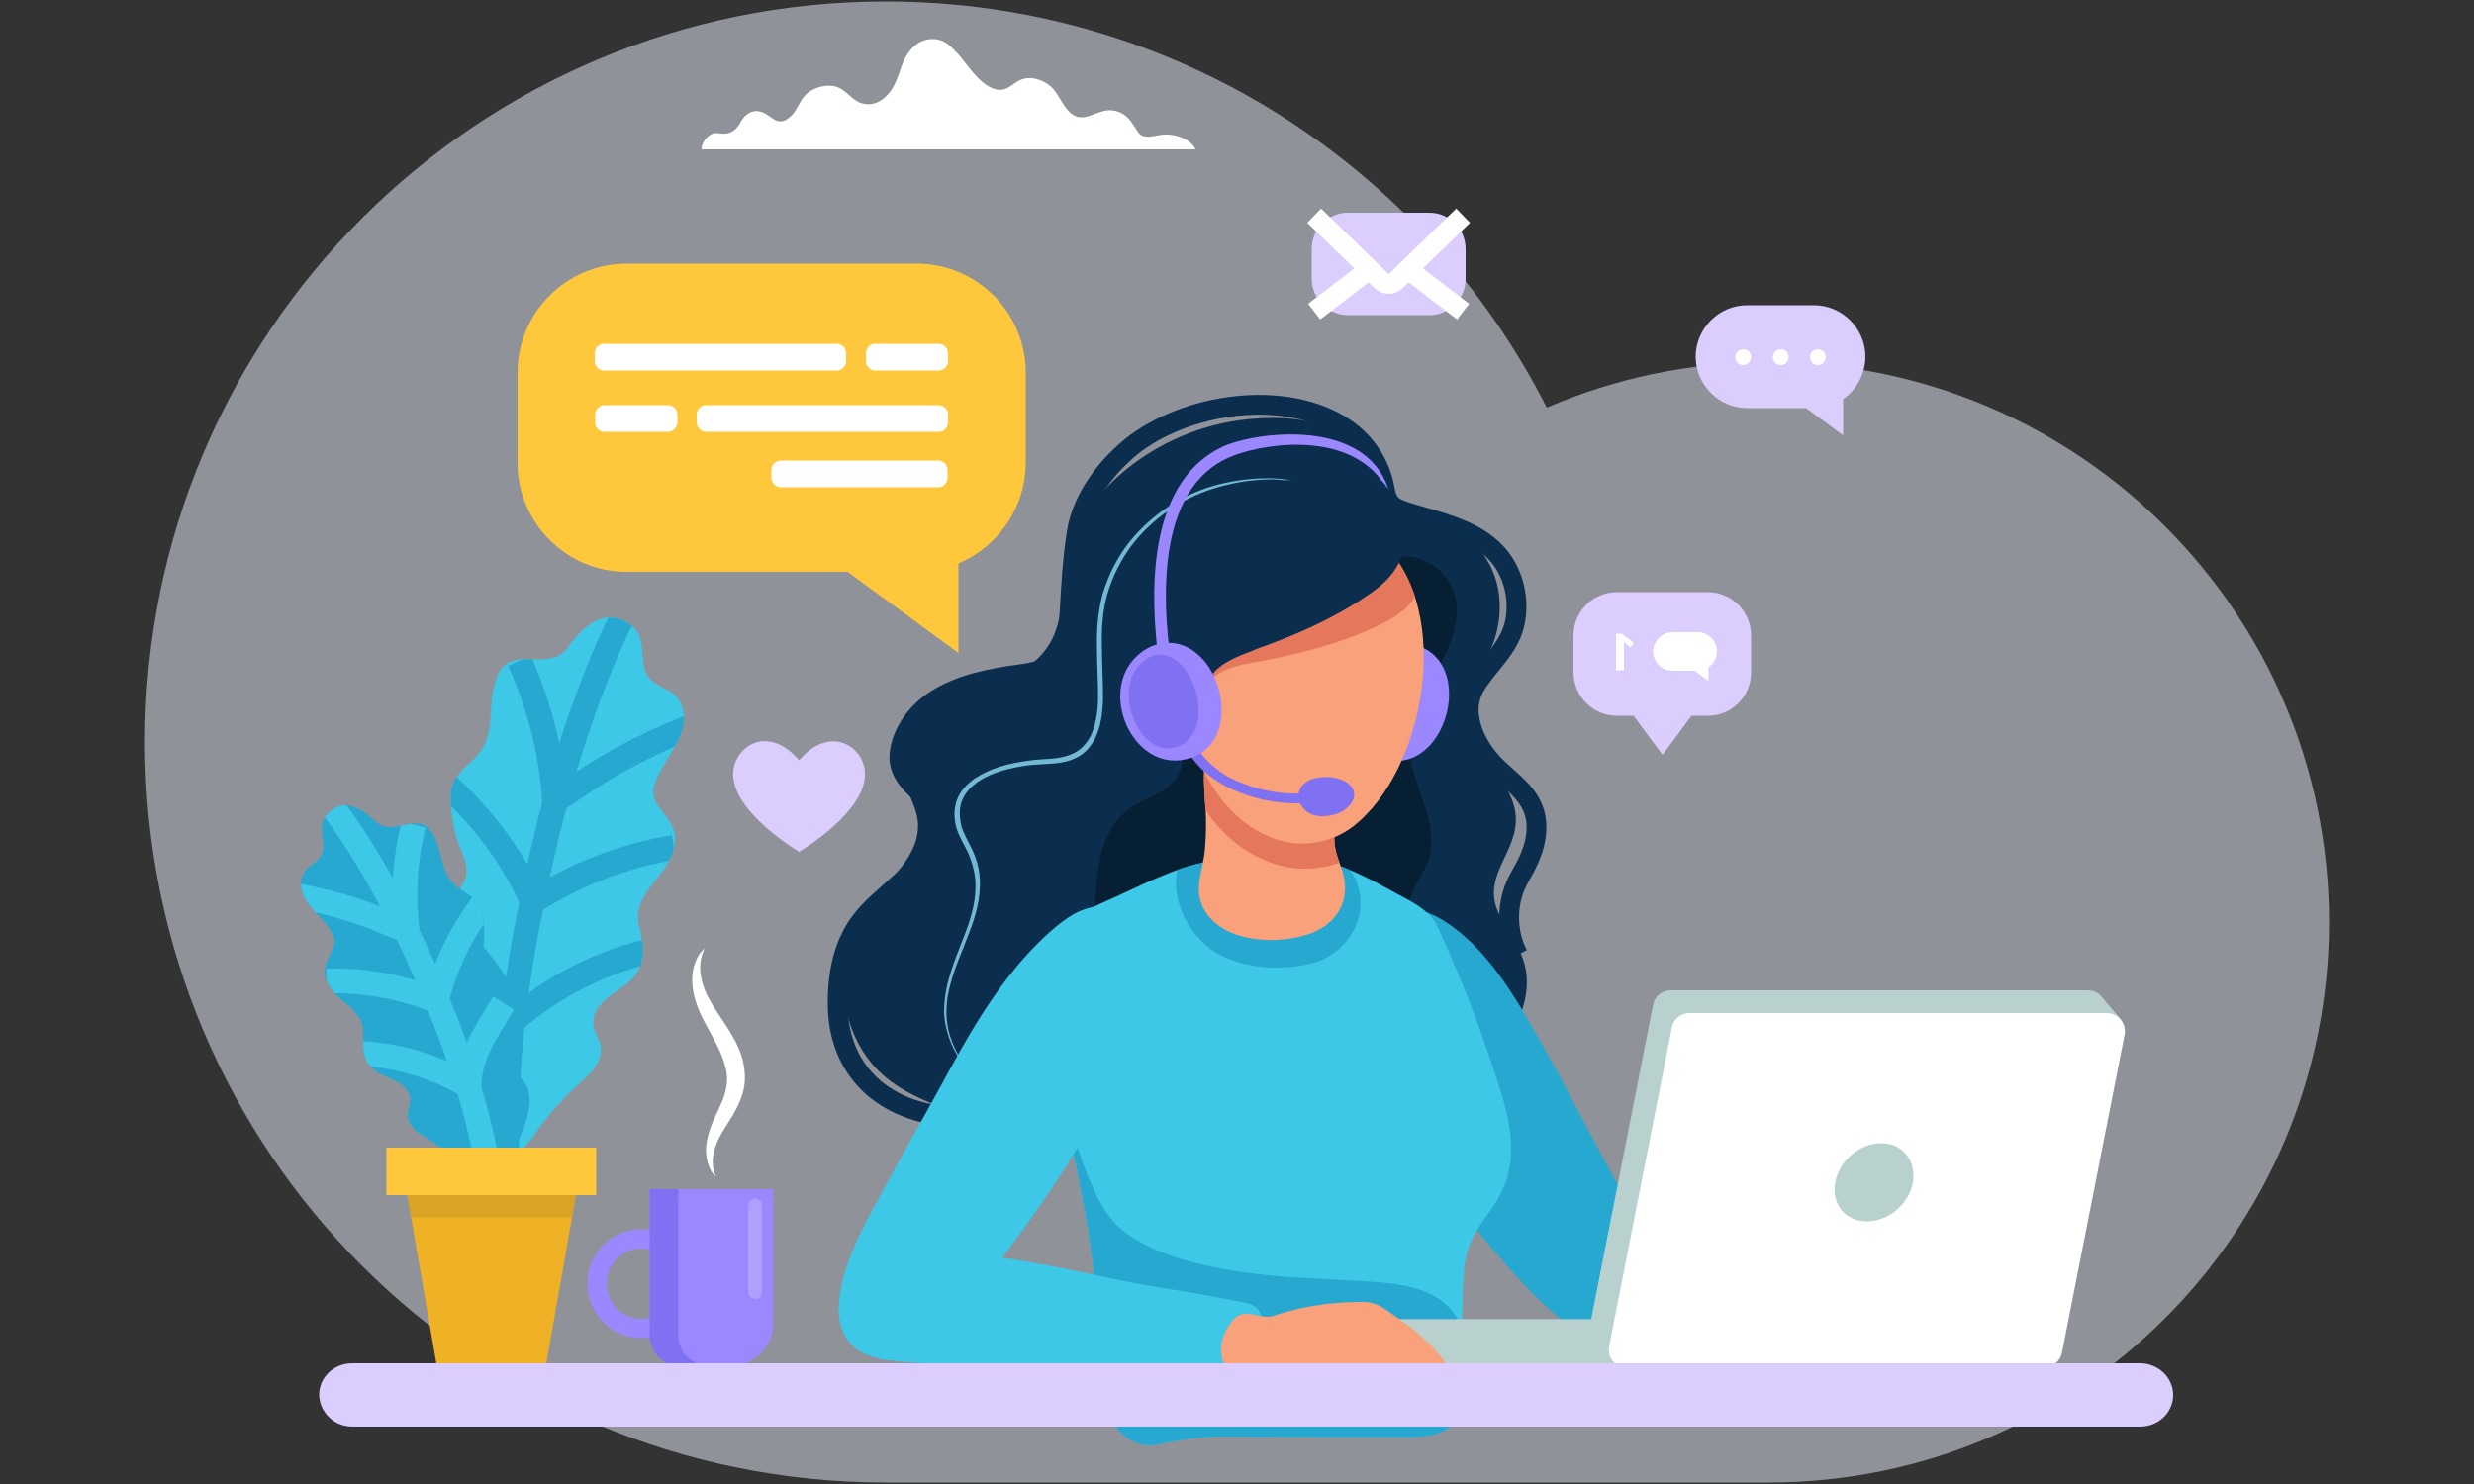 <?xml version="1.0" encoding="utf-8"?>
<!-- Generator: Adobe Illustrator 24.1.3, SVG Export Plug-In . SVG Version: 6.00 Build 0)  -->
<svg version="1.1" id="Layer_1" xmlns="http://www.w3.org/2000/svg" xmlns:xlink="http://www.w3.org/1999/xlink" x="0px" y="0px"
	 viewBox="0 0 500 300" style="enable-background:new 0 0 500 300;" xml:space="preserve">
<rect x="0" y="0" width="500" height="300" fill="#333333" stroke="none"/>
<style type="text/css">
	.st0{opacity:0.5;fill-rule:evenodd;clip-rule:evenodd;fill:#EFF3FF;}
	.st1{fill:#0B2D4E;}
	.st2{fill:#73B8D4;}
	.st3{fill:#061F33;}
	.st4{fill:#26A8D1;}
	.st5{clip-path:url(#SVGID_2_);fill:#26A8D1;}
	.st6{fill:#9B87FF;}
	.st7{fill:none;stroke:#0B2D4E;stroke-width:4;stroke-miterlimit:10;}
	.st8{fill:#3DC8E8;}
	.st9{fill:#F8A17A;}
	.st10{fill:#E5785C;}
	.st11{fill:#8070F2;}
	.st12{fill:#FFFFFF;}
	.st13{fill:#B8D1CE;}
	.st14{fill:#3F91AC;}
	.st15{opacity:0.2;fill:#FFFFFF;}
	.st16{fill:#FFC73C;}
	.st17{clip-path:url(#SVGID_4_);}
	.st18{fill:none;stroke:#26A8D1;stroke-width:5;stroke-miterlimit:10;}
	.st19{clip-path:url(#SVGID_6_);}
	.st20{fill:none;stroke:#3DC8E8;stroke-width:5;stroke-miterlimit:10;}
	.st21{fill:#EFB126;}
	.st22{opacity:0.1;fill:#231F20;}
	.st23{fill:#DBCDFE;}
	.st24{fill:none;stroke:#FFFFFF;stroke-width:4;stroke-miterlimit:10;}
</style>
<g id="BACKGROUND">
</g>
<g id="DESIGNED_BY_FREEPIK">
</g>
<path class="st0" d="M357.4,73.2c-15.9,0-31.1,3.3-44.8,9.2C287.9,33.7,237.3,0.3,179,0.3C96.3,0.3,29.3,67.3,29.3,150
	c0,82.7,67,149.7,149.7,149.7h0h178.4c62.6,0,113.3-50.7,113.3-113.3C470.7,123.9,420,73.2,357.4,73.2"/>
<g>
	<path class="st1" d="M197.6,226.6c9.7,3.4,21.3,3.1,30.1-2.6c8.7-5.6,16.5-9.6,27.2-9.4c9.5,0.2,17.4,5.3,26.6,6.4
		c7.3,0.9,14.7-2.3,20-7.4c5.2-5,8.6-12.6,6.4-19.4c-1.2-3.6-3.7-6.5-5.2-10c-3.4-8,5.5-12.8,3.3-21.2c-1.9-7.1-9.7-12.2-9.6-19.6
		c0.1-5.4,4.3-9.6,5.8-14.6c1.5-5.1,1.2-10.7-1.5-15.3c-1.9-3.4-5-6.2-8.6-7.7c-3.2-1.4-6.8-1.4-9.3-4.2c-4.4-5-6.1-10.5-12.2-14.1
		c-5.2-3.1-12-3.3-17.9-2.8c-13.2,1.2-25.9,8.2-33.4,19.2c-2.6,3.9-4.5,7.9-4.6,12.6c-0.1,5.1-0.1,10.2-3.2,14.6
		c-2.6,3.6-6.8,5.8-11,7.4c-4.2,1.6-8.5,3-12.2,5.6c-3.7,2.6-6.6,6.8-6.1,11.3c0.4,3.7,2.9,7,3.3,10.7c0.6,6.8-5.9,11.7-10,17.2
		c-5.6,7.7-6.6,18.6-2.3,27.1c4.9,9.8,13.8,12.1,23.1,15.8C196.7,226.3,197.2,226.5,197.6,226.6z"/>
	<g>
		<path class="st2" d="M268,99.6c-3.2-1.9-6.9-2.7-10.6-2.9c-3.7-0.1-7.4,0.3-11,1.2c-7.2,1.8-13.8,6.1-18.4,12c-2.3,3-4,6.4-5.1,10
			c-1,3.6-1.3,7.4-1.2,11.1c0,3.7,0.3,7.4,0.2,11c-0.1,1.8-0.3,3.6-0.9,5.3c-0.5,1.7-1.5,3.2-2.9,4.3c-1.4,1-3.1,1.5-4.9,1.7
			c-1.8,0.2-3.7,0.2-5.5,0.5c-3.7,0.5-7.4,1.4-10.6,3.5c-1.6,1.1-3,2.5-3.7,4.4c-0.7,1.9-0.6,3.9-0.1,5.7c0.6,1.9,1.6,3.4,2.4,5.1
			c0.7,1.6,1.2,3.4,1.4,5.2c0.3,3.6-0.6,7.2-1.9,10.6c-1.3,3.5-2.8,6.9-3.7,10.5c-0.4,1.8-0.7,3.7-0.7,5.5c0,1.9,0.4,3.7,1,5.5
			c1.2,3.5,3.5,6.6,6.5,8.8c-2.9-2.3-5.1-5.4-6.2-8.9c-1.2-3.5-1-7.3,0-10.8c0.9-3.5,2.5-6.9,3.8-10.4c1.3-3.4,2.4-7.2,2.1-11
			c-0.1-1.9-0.6-3.7-1.4-5.5c-0.8-1.7-1.8-3.3-2.3-5c-0.4-1.7-0.5-3.5,0.1-5.1c0.6-1.6,1.9-2.9,3.3-3.9c3-2,6.6-2.8,10.2-3.3
			c1.8-0.2,3.6-0.2,5.5-0.4c1.9-0.2,3.8-0.7,5.4-1.9c1.6-1.2,2.6-3,3.2-4.8c0.6-1.8,0.8-3.7,0.9-5.6c0.1-3.7-0.2-7.4-0.2-11.1
			c-0.1-3.7,0.1-7.3,1.1-10.8c1-3.5,2.7-6.8,4.8-9.7c4.4-5.8,10.8-10.1,17.9-12c3.5-1,7.2-1.5,10.9-1.5
			C261,97.1,264.7,97.8,268,99.6z"/>
	</g>
	<path class="st3" d="M221.4,181.5c-0.3,8.3,1.6,14.6,9.2,18.7c6.1,3.3,13.4,4.4,20.1,4.5c11.3,0.3,23.8-2.6,32.2-10.5
		c1.5-1.4,3-3.2,3.1-5.3c0.1-1.9-0.9-3.7-1-5.6c-0.2-3.2,2.3-5.9,3.5-8.9c1.5-4,0.5-8.4-0.9-12.5c-1.3-4-3-8.1-2.8-12.3
		c0.3-5.5,3.6-10.3,6.2-15.1s4.7-10.7,2.5-15.7c-1.5-3.3-5-5.9-8.7-6.3c-3.8-0.4-7.3,4-9.7,6.4c-3.3,3.2-7,6.1-11,8.5
		c-5.5,3.3-11.5,5.8-16.7,9.6c-3.1,2.3-6.5,5.5-8,9.1c-1.7,4.1,1.3,8.1-2.3,12c-2.3,2.5-5.8,3.3-8.6,5.2
		C222.7,167.4,221.7,174.9,221.4,181.5z"/>
	<path class="st4" d="M283.6,228.2c-7.9-12.2-12.8-27.1-6-40.9c0.7-1.4,1.5-2.9,3-3.4c3.2-1.1,7.5,0.1,10.3,1.7
		c9.6,5.6,15.5,16.2,20.8,25.6c5.6,9.8,10.5,20,16.1,29.7c2.3,4,4.6,8,5.8,12.4c1.1,3.9,1.2,8.3-0.3,12c-6.3,16.3-23.7-3.7-29-9.7
		C296.8,247.1,289.8,237.8,283.6,228.2z"/>
	<g>
		<defs>
			<path id="SVGID_1_" d="M212.1,214.6c-2.3-9.6-3.4-19.5,1.7-26c2.3-3,6.5-5,9.9-6.5c6.6-2.9,13.4-6.7,20.4-7.9
				c7.5-1.3,15.8-2.1,23.2-0.2c4.7,1.2,9.1,3.4,13.4,5.8c3.7,2.1,8.2,3.8,9.9,7.7c4.3,9.3,8.1,19,11.3,28.8c2.7,8.2,5.6,16.7,1.4,25
				c-1.4,2.7-3.3,5-4.9,7.5c-1.7,2.9-2.4,5.5-2.6,8.8c-0.5,7.5-0.3,15-0.3,22.6c0,2.2,0,4.4-1,6.4c-1.9,3.8-7,3.9-10.6,3.9
				c-12.1,0-24.2,0-36.2-0.1c-5,0-8.9,0.6-13.6,1.6c-4,0.8-7.4-1.2-9.3-4.9c-1.8-3.5-1.9-7.6-2.1-11.5c-0.8-15.3-2.9-30.5-6.5-45.4
				C215.2,225.9,213.4,220.4,212.1,214.6z"/>
		</defs>
		<use xlink:href="#SVGID_1_"  style="overflow:visible;fill:#3DC8E8;"/>
		<clipPath id="SVGID_2_">
			<use xlink:href="#SVGID_1_"  style="overflow:visible;"/>
		</clipPath>
		<path class="st5" d="M240,186.6c-2.8-4.8-3.5-10.8,0.2-15.4c1.7-2.1,4.7-2.3,7.3-2.4c5.1-0.1,10.1,0.4,15.1,1.6
			c4.7,1.1,9.5,3,11.5,7.7c1.5,3.5,1,7.6-1,10.8c-1.8,2.9-4.8,5.1-8.2,5.9c-5.4,1.3-11.8,1.1-16.9-1.1
			C244.8,192.5,241.9,189.8,240,186.6z"/>
		<path class="st5" d="M207.8,258.7c0-7.4,0.1-14.7,0.1-22.1c0-2.6-1.7-18.2,2.3-18c0.4,0,0.8,0.2,1.2,0.5c2,1.4,3,3.8,3.9,6.1
			c2.9,7.1,5.4,18.4,11.4,23.4c6.2,5,15.6,7.2,23.3,8.4c8.9,1.4,18,1.5,27.1,2.1c5.8,0.4,12.3,1.2,16.1,5.6
			c2.7,3.2,4.1,7.9,5.6,11.7c1.3,3.4,2.3,7.4-0.3,10.4c-1.1,1.3-2.6,2.2-4.2,2.9c-5.6,2.7-11.8,4-17.9,5
			c-17.2,2.9-34.7,3.5-52.2,2.6c-3.7-0.2-7.8-0.5-10.5-3.1c-2-1.9-3-4.6-3.7-7.3C207.7,277.7,207.7,268.1,207.8,258.7z"/>
	</g>
	<path class="st6" d="M290.1,132.7c6.6,6.8,0.6,23.3-9.9,20.9c-11.3-2.6-9.6-20.2,0.6-23.1C284.8,129.5,288,130.6,290.1,132.7z"/>
	<path class="st7" d="M200.2,225.5c-6.6,0.8-13.6,0.3-19.5-2.8c-7.5-3.9-11.3-11.1-11.4-19.4c-0.1-6,1-12.3,4.7-17.1
		c3.9-5.2,10.5-8.4,13-14.5c1.6-3.9,1.2-9.3-1.9-12.3c-2-1.9-3.6-4.1-3.3-7c0.4-4.3,3.5-8.4,7-10.7c5.1-3.4,11.5-4.6,17.4-5.4
		c4-0.5,8.1-1.7,9.3-6c0.7-2.3,0.5-4.8,0.7-7.2c0.3-5.1,0.6-10.3,1.4-15.4c0.9-5.9,4.7-11.6,9-15.6c0.6-0.6,1.2-1.1,1.9-1.7
		c11-8.9,31.3-12,43.4-3.8c4.1,2.8,7,7.1,7.9,12c0.6,3.3,1.5,4,4.7,5c5.8,1.8,12.5,3.1,17.1,7.4c3.6,3.3,5.3,8.4,4.8,13.3
		c-0.6,6.2-5,9.2-8.1,14.1c-3.2,5-0.7,11.3,3,15.5c2.8,3.2,6.9,5.5,8.5,9.5c1.5,3.6,0.5,7.9-1.3,11.4c-0.7,1.4-1.6,2.8-2.2,4.2
		c-1.9,4.4-1.7,9.8,0.5,14"/>
	<path class="st8" d="M181.5,235.1c-2,3.6-4,7.3-6,11c-4,7.5-11.4,24,0.5,28.1c6,2.1,9.4,0,13.4-4.3c15-16.5,27.8-35,37.9-54.9
		c3.8-7.4,13.8-26.7,1.6-31.1c-3.8-1.4-8.3-1.1-11.9,0.9c-1.6,0.9-3.1,2.1-4.5,3.3c-8.8,7.8-15,17.9-20.6,28.2
		C188.5,222.6,184.9,228.9,181.5,235.1z"/>
	<path class="st9" d="M250.3,189.1c-3.6-1.2-6.6-3.4-7.7-7c-1-3.2,0.6-6.9,0.9-10.2c0.3-3.1,0.3-6.3,0.1-9.4c-0.2-2.9-0.5-5.9,0-8.8
		c0.3-1.7,1.2-1.4,2.8-2c1.7-0.7,3.6-0.7,5.4-0.7c3.7,0,13.4-0.3,15.7,3c1.1,1.5,1.1,3.4,1.2,5.2c0.1,2.2,0.4,5,0.8,8
		c0.2,1.3,0.1,2.7,0.3,4c0.2,1.5,0.8,2.9,1.3,4.3c1.9,5.4,0.1,10.5-5.7,13C261.1,190.2,255.2,190.6,250.3,189.1z"/>
	<path class="st10" d="M243.6,153.6c0.3-1.7,1.2-1.4,2.8-2c1.7-0.7,3.6-0.7,5.4-0.7c3.7,0,13.4-0.3,15.7,3c1.1,1.5,1.1,3.4,1.2,5.2
		c0.1,2.2,0.4,5,0.8,8c0.2,1.3,0.1,2.7,0.3,4c0.2,1.1,0.5,2.2,0.9,3.3c-3.6,1.3-7.7,1.6-11.5,0.7c-6.8-1.7-11.9-5.9-15.6-11.4
		c0-0.4,0-0.9-0.1-1.3C243.4,159.6,243.1,156.5,243.6,153.6z"/>
	<path class="st9" d="M238.2,132.4c0-5,0.7-9.7,2-13.6c5.5-16.9,26.6-21.1,39.3-8.9c14.2,13.5,8.7,45.9-6.2,57.3
		c-4,3-9.4,4.1-14.3,2.8C244.4,165.9,238.1,147.9,238.2,132.4z"/>
	<path class="st9" d="M240.9,132.8c-6.5-3.5-8.5,5.4-7.4,9.9c0.5,1.8,1.2,3.6,2.3,5.2c1.5,2,6,5.4,8.5,3.2c1.2-1,1.3-2.7,1.3-4.3
		C245.8,142.7,245.3,135.2,240.9,132.8z"/>
	<g>
		<path class="st11" d="M262.1,162.4c1.6,0,3.2-0.1,4.8-0.4l-0.3-1.9c-5.8,0.9-11.6,0-16.8-2.3c-1.4-0.6-2.6-1.3-3.6-2.1
			c-1.9-1.4-3.5-3.2-4.7-5.2l-1.7,1c1.3,2.3,3.1,4.3,5.3,5.8c1.1,0.8,2.4,1.6,4,2.3C253,161.4,257.5,162.4,262.1,162.4z"/>
	</g>
	<g>
		<path class="st11" d="M272.6,158.5c-2.4-2-7.6-1.9-9.4,0.3c-1.3,1.6-0.9,3.6,0.5,4.9c1.7,1.6,3.8,1.5,5.9,1
			C272.2,164.1,275.4,161,272.6,158.5z"/>
	</g>
	<path class="st10" d="M238.1,119.5c5.8-17.8,28-22.2,41.4-9.4c3,2.8,5.1,6.4,6.5,10.5c-0.3,0.5-0.6,0.9-1,1.4
		c-1.8,2.1-4.4,3.5-6.9,4.7c-7.4,3.4-15.5,5.5-23.5,7c-0.6,0.1-1.2,0.2-1.8,0.3c-2.2,0.4-4.4,1-6.4,2.1c-5.5,3.2-3.1,10.3-7.1,13.4
		c-0.4,0.3-0.7,0.5-1.1,0.6c-1.5-5.3-2.2-10.9-2.1-16.3C236.1,128.6,236.8,123.6,238.1,119.5z"/>
	<path class="st1" d="M252.2,131.9c-2.1,0.8-4.2,1.7-5.9,3.1c-4.9,4.1-1.4,10.7-4.9,14.4c-3.1,3.3-7.7-1.1-9-4.1
		c-2.2-5.6-2.1-11.8-2-17.9c0.1-3.4,0.2-6.8,1.2-10c1.1-3.5,3.2-6.6,5.7-9.3c7.2-7.8,18.1-11.8,28.6-11.1
		c8.2,0.5,22.7,7.4,16.2,17.9c-1.5,2.4-3.8,4.2-6.1,5.7c-6.8,4.6-14.4,7.9-22.1,10.6C253.3,131.5,252.8,131.7,252.2,131.9z"/>
	<path class="st6" d="M238.2,130.2c9.2,2.3,12.7,19.6,2.5,23c-11,3.7-18.7-12.2-11.5-20C232,130.2,235.3,129.5,238.2,130.2z"/>
	<path class="st11" d="M235.2,132.4c6.3,1,10.2,14.4,3.7,18.1c-7,4-13.6-8-9.5-14.9C231.1,133,233.2,132.1,235.2,132.4z"/>
	<g>
		<path class="st6" d="M233.9,131.4l2.4-0.3c-1.7-14.3-1-32.6,11.8-38.5c6-2.8,23.4-5.8,31,4.4c0.9,1,1.5,1.9,1.5,1.9
			c-4.7-14.6-27-11.6-33.5-8.6C233.1,96.9,232.2,116.3,233.9,131.4z"/>
	</g>
	<path class="st12" d="M141.8,30.2c-0.2-1.1,1.3-3.3,2.9-3.3c0.6,0,1.2,0.2,1.9,0.1c1.7-0.1,2.6-1.4,3.2-2.5c0.6-1.1,1.9-2.3,3.6-2
		c2.4,0.4,3.5,3.5,6.2,1.2c1.8-1.5,1.9-3.7,3.9-5.1c1.4-1,3.6-1.6,5.4-1.1c2.4,0.7,3.3,3.1,5.8,3.5c2.8,0.5,4.8-1.7,5.7-3.2
		c1.1-1.9,1.5-3.9,2.4-5.8c0.9-1.8,2.6-4.1,5.7-4.1c2.6,0,3.8,1.7,5.1,3c1.7,1.7,5.2,7.9,9.1,7.2c1.5-0.3,2.3-1.5,3.7-2
		c2.2-0.9,5,0.3,6.4,1.8c1.3,1.5,1.9,3.3,3.4,4.8c0.4,0.4,0.9,0.7,1.5,0.9c2.1,0.6,4.1-1.2,6.3-1.3c1.6-0.1,3,0.6,3.9,1.5
		c0.9,0.9,1.4,1.9,2.1,2.9c0.2,0.3,0.4,0.5,0.8,0.7c1,0.5,2.4,0.1,3.6-0.1c3-0.5,6.4,0.9,7.2,2.9H141.8z"/>
	<g>
		
			<rect x="279.8" y="266.6" transform="matrix(-1 -4.483981e-11 4.483981e-11 -1 609.771 543.076)" class="st13" width="50.2" height="9.8"/>
		<path class="st13" d="M321.4,267.6l12.7-64.5c0.3-1.7,1.8-2.9,3.6-2.9h84.3c1.2,0,2.3,0.6,2.9,1.5l0,0l3.9,4.6l-3.5-0.8L412.8,269
			c-0.3,1.7-1.8,2.9-3.6,2.9h-84.3C322.7,271.9,320.9,269.8,321.4,267.6z"/>
		<path class="st12" d="M413.1,276.5h-84.3c-2.3,0-4-2.1-3.6-4.3l12.7-64.5c0.3-1.7,1.8-2.9,3.6-2.9h84.3c2.3,0,4,2.1,3.6,4.3
			l-12.7,64.5C416.3,275.2,414.8,276.5,413.1,276.5z"/>
		<path class="st13" d="M386.6,239c-0.8,4.4-4.9,7.9-9.3,7.9s-7.2-3.5-6.4-7.9c0.8-4.4,5-7.9,9.3-7.9S387.3,234.6,386.6,239z"/>
		<path class="st14" d="M429.4,207.7"/>
	</g>
	<g>
		<g>
			<g>
				<path class="st12" d="M144.7,237.9c-0.9-1.9-0.8-3.9-0.2-5.8c0.6-1.9,1.6-3.5,2.7-5.2c1.1-1.7,2.2-3.6,2.9-5.9
					c0.7-2.3,0.5-4.9-0.1-7.1c-1.4-4.5-4.2-7.7-6.2-11.1c-1-1.7-1.8-3.4-2.1-5.3c-0.4-1.9-0.2-3.9,0.7-5.8c-1.6,1.4-2.4,3.7-2.5,5.9
					c-0.1,2.2,0.5,4.5,1.3,6.5c1.7,4,4.2,7.3,5.2,10.9c0.6,1.8,0.7,3.5,0.3,5.2c-0.3,1.7-1.2,3.5-2.1,5.4c-0.9,1.9-1.7,4-1.9,6.3
					C142.6,234,143.1,236.5,144.7,237.9z"/>
			</g>
		</g>
		<g>
			<g>
				<path class="st6" d="M140.1,276.2h7.4c4.9,0,8.8-4,8.8-8.8v-27h-25v27C131.3,272.3,135.3,276.2,140.1,276.2z"/>
				<path class="st6" d="M118.7,259.5c0,6.1,4.9,11,10.9,11c6,0,10.9-4.9,10.9-11c0-6.1-4.9-11-10.9-11
					C123.6,248.5,118.7,253.4,118.7,259.5z M122.6,259.5c0-3.9,3.1-7.1,7-7.1c3.9,0,7,3.2,7,7.1c0,3.9-3.1,7.1-7,7.1
					C125.7,266.6,122.6,263.4,122.6,259.5z"/>
				<path class="st15" d="M152.6,262.6L152.6,262.6c0.7,0,1.4-0.6,1.4-1.4v-17.5c0-0.7-0.6-1.4-1.4-1.4l0,0c-0.7,0-1.4,0.6-1.4,1.4
					v17.5C151.3,262,151.9,262.6,152.6,262.6z"/>
				<path class="st11" d="M137.1,240.4v29.5c0,3.5,2.8,6.3,6.3,6.3h-5.8c-3.5,0-6.3-2.8-6.3-6.3v-29.5H137.1z"/>
			</g>
		</g>
	</g>
	<g>
		<path class="st16" d="M185.3,115.6h-58.7c-12.1,0-22-9.9-22-22V75.3c0-12.1,9.9-22,22-22h58.7c12.1,0,22,9.9,22,22v18.4
			C207.2,105.7,197.3,115.6,185.3,115.6z"/>
		<polygon class="st16" points="193.7,132 193.7,103.4 171.3,115.6 		"/>
		<path class="st12" d="M142.7,87.3h47c1.1,0,1.9-0.9,1.9-1.9v-1.6c0-1.1-0.9-1.9-1.9-1.9h-47c-1.1,0-1.9,0.9-1.9,1.9v1.6
			C140.8,86.4,141.7,87.3,142.7,87.3z"/>
		<path class="st12" d="M122.2,87.3H135c1.1,0,1.9-0.9,1.9-1.9v-1.6c0-1.1-0.9-1.9-1.9-1.9h-12.8c-1.1,0-1.9,0.9-1.9,1.9v1.6
			C120.2,86.4,121.1,87.3,122.2,87.3z"/>
		<path class="st12" d="M169.1,69.5h-47c-1.1,0-1.9,0.9-1.9,1.9V73c0,1.1,0.9,1.9,1.9,1.9h47c1.1,0,1.9-0.9,1.9-1.9v-1.6
			C171,70.4,170.2,69.5,169.1,69.5z"/>
		<path class="st12" d="M189.7,69.5h-12.8c-1.1,0-1.9,0.9-1.9,1.9V73c0,1.1,0.9,1.9,1.9,1.9h12.8c1.1,0,1.9-0.9,1.9-1.9v-1.6
			C191.6,70.4,190.7,69.5,189.7,69.5z"/>
		<path class="st12" d="M157.8,98.5h31.8c1.1,0,1.9-0.9,1.9-1.9V95c0-1.1-0.9-1.9-1.9-1.9h-31.8c-1.1,0-1.9,0.9-1.9,1.9v1.6
			C155.9,97.7,156.8,98.5,157.8,98.5z"/>
	</g>
	<g>
		<g>
			<defs>
				<path id="SVGID_3_" d="M108.8,133.3c2.3,0,4.5-0.3,6.1-2.6c3.1-4.4,7.8-8.4,13.1-3.9c3,2.6,0.8,7.9,3.4,10.5
					c2.3,2.3,5.3,1.9,6.5,5.7c1.7,5.5-3.8,10.4-5.5,15.2c-1.5,4,1.9,5.6,3.4,8.7c1.2,2.4,0.6,5-0.7,7.3c-2.2,4.1-7.1,7.4-6,12.6
					c1,4.4,1.8,8.3-2,11.7c-2.7,2.3-7.6,4.4-7.2,8.6c0.1,1.5,1.2,2.8,1.5,4.3c0.4,2.3-1.1,4.6-2.8,6.2c-4,3.7-7.5,7.1-10.5,11.7
					c-1.3,2-6.4,6.4-4.4,9.1c-3.7-4.9-7.7-9.6-11-14.7c-2.8-4.2-7-10.4-4.1-15.6c0.9-1.6,2.5-2.8,3-4.6c0.8-3.2-2.4-6.2-3.5-9
					c-1.9-4.3-0.5-9.3,2.8-12.6c1.5-1.5,3.2-3.2,3.4-5.4c0.2-2.4-1.2-4.6-1.9-6.7c-0.6-2-1-4.1-1.2-6.2c-0.2-1.5-0.2-3,0.1-4.4
					c0.7-2.7,3.1-4.3,4.9-6.2c4.3-4.6,2.1-10.1,4-15.4C101.6,132.6,105.3,133.3,108.8,133.3z"/>
			</defs>
			<use xlink:href="#SVGID_3_"  style="overflow:visible;fill:#3DC8E8;"/>
			<clipPath id="SVGID_4_">
				<use xlink:href="#SVGID_3_"  style="overflow:visible;"/>
			</clipPath>
			<g class="st17">
				<path class="st18" d="M103,243.8c-1.6-18.5-0.1-37.1,3.3-55.3c3.3-17.4,7.5-34.8,14-51.3c2.1-5.4,4.5-10.8,7.3-16"/>
				<path class="st18" d="M142.2,146c-9.1,3.2-17.8,7.6-25.8,13.1c-2,1.4-3.1,1.8-4.8,3.6"/>
				<path class="st18" d="M107.3,182.5c8.7-5.6,18.6-9.5,28.9-11.2"/>
				<path class="st18" d="M103.8,206.3c8.1-7,18-12,28.5-14.3"/>
				<path class="st18" d="M112.1,162c-0.6-9.8-3.1-19.4-7.1-28.4"/>
				<path class="st18" d="M107.4,181.7c-4.1-8.8-10.1-16.8-17.4-23.3"/>
				<path class="st18" d="M103.3,207c-0.6-2.7-1.6-5.4-3-7.8c-1.6-2.8-3.7-5.3-5.9-7.8c-1.5-1.8-3.1-3.5-4.7-5.2"/>
			</g>
		</g>
		<g>
			<defs>
				<path id="SVGID_5_" d="M80.6,167c-1.7,0.3-3.3,0.4-4.8-1c-2.9-2.8-6.8-5-10-1c-1.9,2.3,0.5,5.9-1,8.1c-1.4,2-3.6,2.1-3.9,5
					c-0.5,4.3,4.2,7,6.1,10.3c1.6,2.7-0.6,4.3-1.2,6.8c-0.5,1.9,0.3,3.7,1.5,5.2c2.2,2.6,6.2,4.3,6.1,8.3c-0.1,3.3-0.2,6.3,3.1,8.2
					c2.2,1.3,6.1,2.1,6.4,5.2c0.1,1.1-0.5,2.2-0.5,3.3c0,1.8,1.4,3.2,2.9,4.1c3.4,2.1,6.4,4.1,9.2,7c1.2,1.2,5.5,3.8,4.4,6
					c2-4.1,4.2-8,6-12.2c1.4-3.4,3.6-8.5,0.8-11.9c-0.9-1-2.2-1.7-2.8-2.9c-1-2.2,0.8-4.8,1.3-7c0.7-3.4-0.9-6.8-3.7-8.7
					c-1.3-0.9-2.8-1.9-3.2-3.4c-0.5-1.7,0.3-3.5,0.4-5.2c0.2-1.5,0.2-3.1,0-4.7c-0.1-1.1-0.3-2.2-0.7-3.2c-0.9-1.9-2.9-2.7-4.4-3.8
					c-3.8-2.8-2.9-7-5-10.7C85.8,165.5,83.2,166.5,80.6,167z"/>
			</defs>
			<use xlink:href="#SVGID_5_"  style="overflow:visible;fill:#26A8D1;"/>
			<clipPath id="SVGID_6_">
				<use xlink:href="#SVGID_5_"  style="overflow:visible;"/>
			</clipPath>
			<g class="st19">
				<path class="st20" d="M100.1,246.3c-1.4-13.6-5-27-10-39.7c-4.8-12.2-10.3-24.2-17.3-35.3c-2.3-3.7-4.8-7.2-7.5-10.6"/>
				<path class="st20" d="M58.2,180.8c7,1.1,14,3.1,20.5,5.9c1.7,0.7,2.5,0.9,4,1.9"/>
				<path class="st20" d="M88.5,202.4c-7.1-2.9-14.8-4.3-22.5-4.1"/>
				<path class="st20" d="M94.3,219.3c-6.9-4-14.8-6.2-22.7-6.4"/>
				<path class="st20" d="M82.3,188.3c-0.9-7.2-0.5-14.5,1.3-21.6"/>
				<path class="st20" d="M88.3,201.9c1.8-7,5-13.6,9.4-19.3"/>
				<path class="st20" d="M94.8,219.7c0-2.1,0.4-4.1,1.1-6.1c0.8-2.3,2-4.4,3.2-6.4c0.9-1.5,1.8-3,2.7-4.4"/>
			</g>
		</g>
		<polygon class="st21" points="116.4,241.6 82.3,241.6 88.2,275.7 110.4,275.7 		"/>
		<rect x="78.1" y="232" class="st16" width="42.4" height="9.6"/>
		<polygon class="st22" points="83.1,246.1 115.6,246.1 116.4,241.6 82.3,241.6 		"/>
	</g>
	<path class="st8" d="M240,261.2c-1-0.2-2-0.3-3.1-0.5c-5-0.8-10-1.7-14.9-2.8c-9.8-2.1-19.6-4-29.6-4.9c-1.1-0.1-2.1-0.2-3.2-0.3
		c-4.5-0.3-9.1-0.4-13.2,1.7c-4.1,2.1-7.3,7.2-6.3,12.1c0.7,3.4,3.3,6,6.2,7.3c2.9,1.3,6.1,1.5,9.2,1.7c10.2,0.7,20.3,1.4,30.5,2.1
		c5,0.3,10.1,0.7,15.1,1c4.8,0.3,9.7,1,14.5,1c2,0,4.3-0.4,6-1.7c2.4-1.9,3.8-5.9,4-9.1c0.1-1.6-0.2-3.6-1.5-4.6
		c-0.7-0.5-1.5-0.7-2.3-0.9C247.7,262.6,243.8,261.8,240,261.2z"/>
	<path class="st9" d="M251.4,276.7c2.5,0.5,4.4,2.7,6.8,3.4c1.7,0.5,3.6,0.2,5.3-0.4c1.5-0.6,3.1-0.9,4.7-1.4c1.2-0.4,2.9-1.2,4.2-1
		c3.5,0.7,6.9,3.2,10.1,4.8c0.7,0.4,1.5,0.7,2.3,0.6c0.8-0.1,1.4-1.1,1-1.8c0.9,0.8,2.1,2.5,3.6,1.9c0.6-0.3,1-1.1,0.6-1.6
		c0.5,0.6,1,1.1,1.7,1.4c0.7,0.3,1.6,0.2,2-0.5c0.2-0.3,0.3-0.7,0.3-1c0.1-1.2-0.3-2.4-0.8-3.5c-2.5-5.4-8.1-9.4-12.9-12.7
		c-0.8-0.6-1.7-1.1-2.7-1.4c-0.9-0.3-1.8-0.3-2.7-0.3c-5.9,0-11.9,0.9-17.5,2.8c-1.2,0.4-2.6,0.1-3.8-0.2c-0.9-0.2-1.8-0.3-2.7-0.1
		c-1,0.3-1.7,1.1-2.3,1.9c-1.1,1.5-1.9,3.5-1.8,5.5c0.1,1.5,0.2,3,1.9,3.3c0.7,0.1,1.4,0,2.1,0.1C251,276.6,251.2,276.6,251.4,276.7
		z"/>
	<path class="st23" d="M71.2,288.4h361.3c3.7,0,6.7-2.8,6.7-6.4l0,0c0-3.5-3-6.4-6.7-6.4H71.2c-3.7,0-6.7,2.8-6.7,6.4l0,0
		C64.6,285.5,67.5,288.4,71.2,288.4z"/>
	<g>
		<path class="st23" d="M353.1,61.7h13.5c5.7,0,10.4,4.7,10.4,10.4v0c0,3.5-1.8,6.7-4.5,8.6v7.3l-7.5-5.5h-11.9
			c-5.7,0-10.4-4.7-10.4-10.4v0C342.7,66.4,347.4,61.7,353.1,61.7z"/>
		<circle class="st12" cx="367.4" cy="72.2" r="1.6"/>
		<circle class="st12" cx="359.9" cy="72.2" r="1.6"/>
		<circle class="st12" cx="352.3" cy="72.2" r="1.6"/>
	</g>
	<path class="st23" d="M149.1,153.1c2.1-3.6,7.3-5.3,12.4,0.6c5.1-5.9,10.3-4.1,12.4-0.6c5.1,8.8-12.4,19.1-12.4,19.1
		S144,161.9,149.1,153.1z"/>
	<g>
		<path class="st23" d="M272.4,63.7h16.5c4,0,7.3-3.3,7.3-7.3v-6.1c0-4-3.3-7.3-7.3-7.3h-16.5c-4,0-7.3,3.3-7.3,7.3v6.1
			C265.1,60.4,268.4,63.7,272.4,63.7z"/>
		<path class="st24" d="M295.7,43.6l-13.6,13.2c-0.8,0.8-2.1,0.8-2.9,0l-13.6-13.2"/>
		<line class="st24" x1="295.7" y1="63" x2="284.5" y2="54.4"/>
		<line class="st24" x1="265.6" y1="63" x2="276.8" y2="54.4"/>
	</g>
	<g>
		<g>
			<path class="st23" d="M326.8,144.7h18.3c4.9,0,8.8-3.9,8.8-8.8v-7.4c0-4.9-3.9-8.8-8.8-8.8h-18.3c-4.9,0-8.8,3.9-8.8,8.8v7.4
				C318,140.7,321.9,144.7,326.8,144.7z"/>
		</g>
		<g>
			<polygon class="st23" points="336,152.6 329.7,144.1 342.3,144.1 			"/>
		</g>
		<g>
			<path class="st12" d="M326.5,128.1h1.3l2.4,1.9l-0.7,0.9l-0.8-0.7c-0.1-0.1-0.3-0.2-0.5-0.5l0,0.8l0,0.7v4.3h-1.6V128.1z"/>
		</g>
		<g>
			<path class="st12" d="M338,127.8h5.1c2.2,0,3.9,1.8,3.9,3.9l0,0c0,1.3-0.7,2.5-1.7,3.2v2.8l-2.8-2.1H338c-2.2,0-3.9-1.8-3.9-3.9
				l0,0C334.1,129.6,335.9,127.8,338,127.8z"/>
		</g>
	</g>
</g>
</svg>
